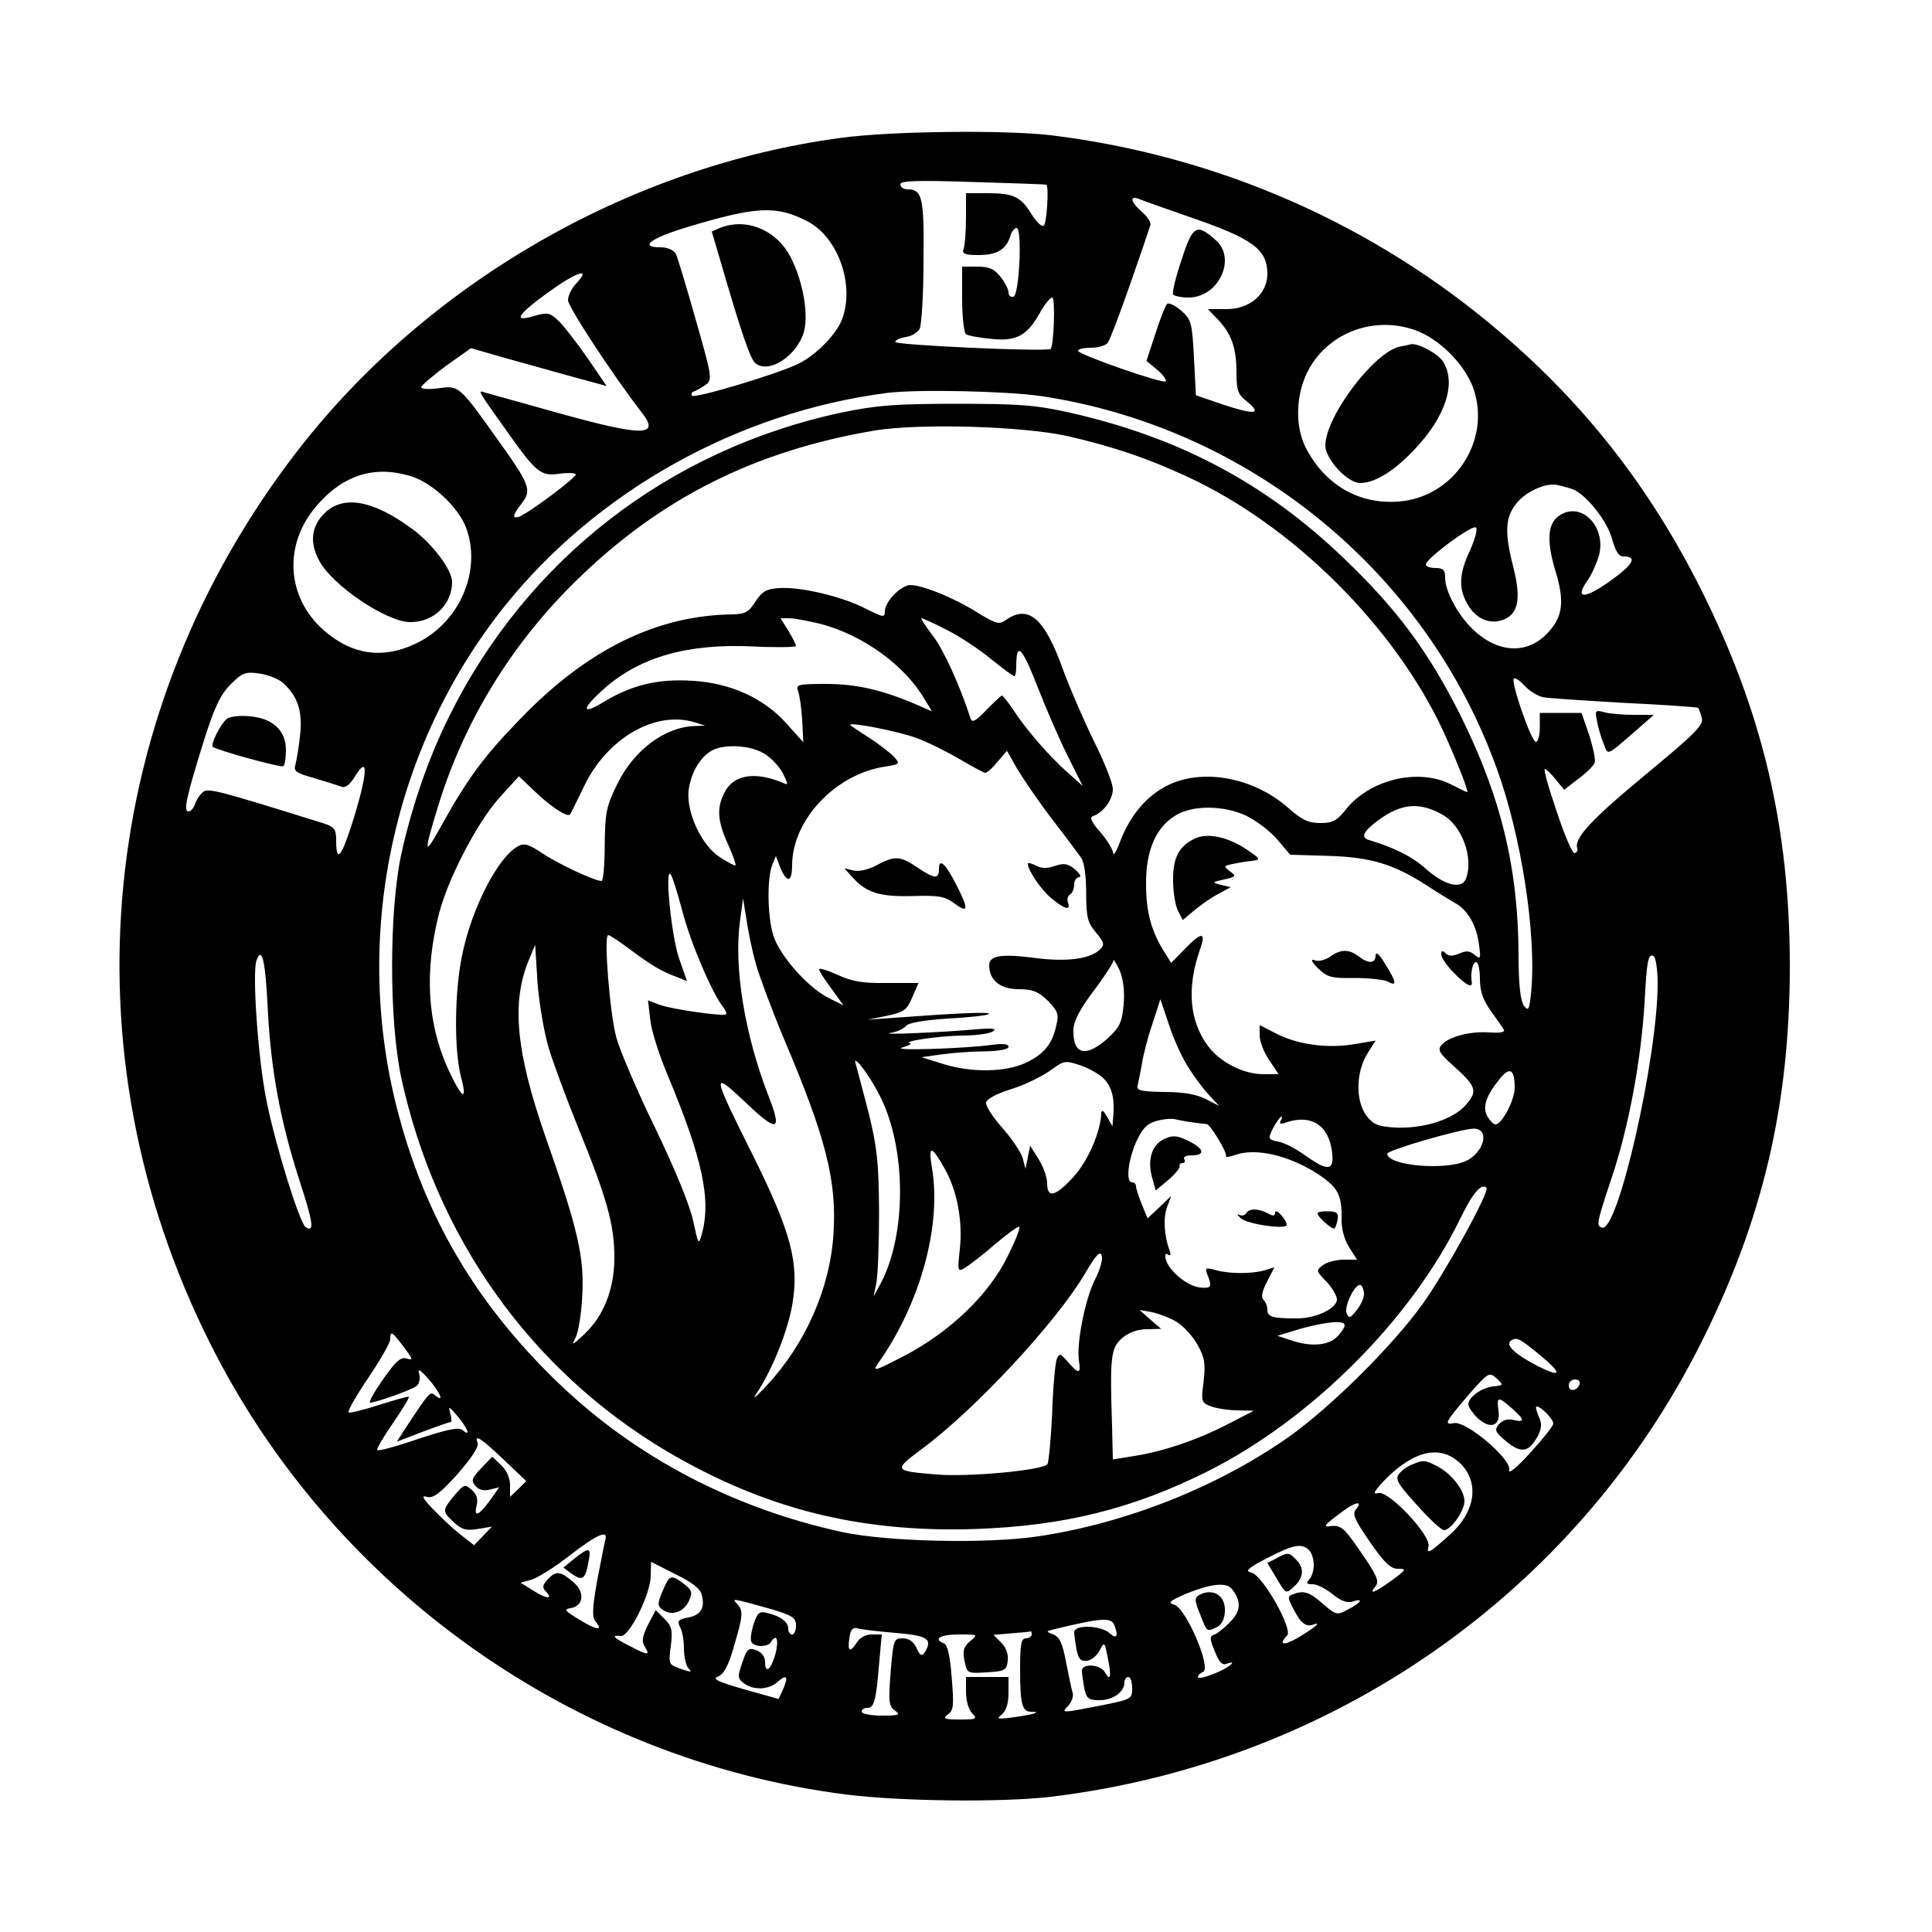 <?xml version="1.0" standalone="no"?>
<!DOCTYPE svg PUBLIC "-//W3C//DTD SVG 20010904//EN"
 "http://www.w3.org/TR/2001/REC-SVG-20010904/DTD/svg10.dtd">
<svg version="1.0" xmlns="http://www.w3.org/2000/svg"
 width="500pt" height="500pt" viewBox="0 0 500 500"
 preserveAspectRatio="xMidYMid meet">
<g transform="translate(0,500) scale(0.1,-0.1)"
fill="#000000" stroke="none">
<path d="M2175 4643 c-544 -73 -1067 -374 -1403 -807 -521 -672 -609 -1553
-229 -2311 317 -635 942 -1079 1645 -1169 141 -18 406 -21 532 -6 729 88 1358
528 1682 1174 160 318 230 617 230 976 0 359 -71 658 -230 975 -131 261 -297
475 -517 663 -329 282 -733 459 -1165 512 -119 14 -415 11 -545 -7z m533 -121
c7 -5 1 -102 -7 -106 -5 -4 -19 10 -31 29 -28 46 -47 55 -114 55 l-56 0 0 -64
c0 -35 -3 -71 -6 -80 -5 -13 2 -16 39 -16 47 0 71 14 82 50 3 11 11 20 16 20
15 0 7 -172 -8 -178 -7 -2 -13 3 -13 11 0 8 -9 26 -21 41 -16 20 -29 26 -60
26 l-39 0 0 -84 c0 -47 5 -88 10 -91 6 -4 35 -9 65 -12 65 -7 93 8 126 67 12
22 27 40 32 40 9 0 4 -128 -4 -133 -13 -8 -404 10 -402 18 1 6 14 11 28 13 14
2 29 11 35 21 5 10 10 89 10 175 2 164 -3 186 -41 186 -11 0 -19 6 -19 13 0 9
41 11 187 6 104 -3 189 -6 191 -7z m372 -84 c163 -56 199 -83 200 -146 0 -53
-45 -92 -106 -92 l-48 0 26 -27 c35 -37 48 -73 48 -138 0 -46 4 -56 27 -74 40
-33 21 -35 -59 -9 l-73 25 -5 97 c-5 93 -7 99 -34 123 -16 13 -32 21 -36 16
-4 -4 -18 -39 -30 -77 l-23 -70 28 -23 c15 -13 25 -27 22 -30 -8 -7 -227 70
-227 79 0 5 15 8 34 8 18 0 38 6 43 13 5 6 31 75 58 152 27 77 50 145 52 152
3 6 -7 22 -21 34 -30 26 -34 44 -8 34 9 -4 69 -25 132 -47z m-990 -11 c79 -41
123 -165 89 -254 -14 -37 -65 -90 -110 -113 -50 -26 -270 -92 -278 -84 -3 4
-1 9 5 11 6 2 20 10 30 17 18 13 17 20 -25 167 -24 85 -47 162 -52 172 -6 10
-21 17 -40 17 -57 0 -25 24 72 53 177 53 228 56 309 14z m-599 -161 c-12 -12
-21 -32 -21 -43 0 -17 118 -197 192 -292 46 -60 3 -61 -213 -1 -101 28 -190
53 -197 55 -16 6 -13 1 52 -90 84 -119 94 -128 144 -121 23 3 42 2 42 -2 0 -9
-122 -100 -146 -109 -20 -7 -17 5 6 34 27 35 22 48 -64 168 -98 138 -99 138
-152 130 -24 -3 -44 -2 -44 3 0 4 29 29 64 55 l65 46 83 -24 c46 -13 125 -35
176 -49 l92 -25 -50 73 c-28 40 -61 83 -75 96 -22 21 -29 22 -60 13 -59 -18
-48 1 33 60 75 54 114 67 73 23z m2183 -125 c60 -26 121 -91 140 -149 45 -135
-53 -280 -195 -290 -103 -8 -191 44 -240 140 -32 63 -24 158 19 220 60 88 176
121 276 79z m-980 -166 c540 -81 997 -455 1180 -965 63 -173 102 -425 89 -573
-5 -51 -7 -55 -19 -40 -9 13 -14 53 -14 133 -1 225 -46 409 -151 620 -83 165
-164 274 -301 405 -202 194 -426 313 -709 377 -89 20 -132 23 -294 23 -161 0
-206 -4 -299 -23 -446 -96 -813 -380 -1014 -787 -53 -106 -97 -234 -124 -358
-31 -147 -31 -427 0 -574 89 -413 334 -759 688 -969 253 -149 499 -211 799
-201 228 8 406 52 600 149 269 135 528 394 655 656 31 64 54 91 67 78 9 -9
-105 -216 -164 -299 -77 -108 -237 -267 -348 -346 -184 -129 -420 -223 -648
-257 -135 -20 -390 -14 -507 11 -281 61 -534 193 -733 384 -216 207 -350 436
-421 718 -113 448 -8 933 279 1293 239 299 604 503 990 553 78 10 309 5 399
-8z m71 -104 c119 -28 202 -56 304 -103 276 -126 541 -390 667 -662 34 -75 66
-156 61 -156 -2 0 -20 9 -42 20 -84 43 -210 13 -272 -65 -23 -29 -34 -35 -66
-35 -31 0 -48 8 -84 40 -88 77 -217 102 -308 59 -55 -26 -99 -77 -125 -144
-10 -27 -19 -42 -19 -33 -1 10 -16 34 -33 54 -24 27 -29 39 -19 42 26 9 51 42
51 70 0 15 -22 70 -48 122 -26 53 -63 138 -82 190 -47 130 -88 166 -146 126
-18 -13 -25 -11 -70 16 -69 44 -162 80 -185 73 -27 -9 -59 -45 -59 -67 0 -17
-4 -16 -50 7 -62 32 -170 57 -224 53 -33 -2 -44 -9 -61 -35 -17 -27 -26 -32
-58 -33 -197 -2 -378 -91 -552 -272 -94 -97 -136 -154 -205 -279 -44 -79 -44
-68 -3 65 67 213 188 411 354 573 218 214 464 337 774 389 117 19 384 11 500
-15z m-1703 -103 c55 -16 123 -79 144 -133 42 -112 -17 -248 -131 -301 -84
-40 -163 -29 -235 33 -100 86 -108 226 -18 327 67 77 148 102 240 74z m3005
-33 c34 -10 92 -81 105 -130 9 -31 17 -45 29 -45 37 0 27 -20 -33 -63 -67 -48
-94 -48 -60 0 11 15 24 45 30 65 20 74 -45 142 -102 104 -31 -20 -34 -65 -11
-142 24 -78 20 -118 -16 -158 -53 -61 -132 -58 -198 6 -39 38 -71 98 -71 133
0 20 -5 25 -25 25 -14 0 -25 4 -25 9 0 15 119 103 129 96 6 -3 -1 -28 -14 -58
-30 -63 -31 -102 -5 -144 22 -37 60 -51 95 -35 35 16 41 56 22 132 -24 93 -22
132 9 169 25 30 75 52 104 46 8 -2 25 -6 37 -10z m-1942 -350 c109 -29 217
-107 268 -195 l19 -31 -39 17 c-88 38 -156 54 -235 54 -72 0 -79 -2 -73 -17 4
-10 9 -44 11 -76 l3 -58 -44 49 c-58 65 -144 104 -241 110 -89 6 -157 -10
-229 -53 -62 -38 -62 -21 0 34 92 81 216 116 383 108 61 -3 112 -2 112 1 0 4
-9 22 -20 40 l-20 32 23 0 c13 0 49 -7 82 -15z m325 -15 c32 -16 84 -50 114
-75 31 -25 58 -45 61 -45 3 0 5 11 5 24 0 67 14 54 55 -51 23 -59 59 -142 80
-183 l37 -74 -37 33 c-46 40 -109 112 -142 163 -14 21 -28 38 -30 38 -2 0 -20
-17 -40 -37 -27 -29 -37 -34 -41 -23 -27 84 -70 179 -98 215 -19 25 -32 45
-29 45 3 0 32 -13 65 -30z m-1718 -137 c38 -34 51 -73 45 -132 -3 -31 -9 -66
-12 -78 -6 -19 -1 -23 49 -37 30 -9 62 -19 70 -22 10 -4 22 6 35 27 34 56 33
12 -2 -104 -33 -106 -47 -125 -47 -61 0 28 -5 34 -32 43 -279 87 -299 92 -313
81 -8 -7 -17 -20 -20 -31 -4 -10 -11 -19 -17 -19 -14 0 -6 36 38 178 29 92 44
124 71 151 30 30 38 33 74 28 22 -3 50 -14 61 -24z m3260 -37 c12 -3 108 -9
211 -15 104 -5 190 -11 192 -13 1 -1 6 -13 9 -25 6 -19 -14 -39 -148 -150
-140 -116 -183 -163 -174 -189 2 -5 -1 -10 -7 -12 -5 -2 -26 46 -46 107 -21
61 -35 111 -31 111 3 0 16 -12 28 -27 l22 -27 36 28 c21 15 40 34 43 42 3 7
-4 39 -14 71 l-20 58 -54 0 -54 0 0 -38 c0 -20 -5 -37 -10 -37 -12 0 -66 156
-57 164 3 3 15 -5 28 -19 12 -13 33 -26 46 -29z m-2192 -66 l25 -8 -28 -1
c-77 -3 -156 -62 -199 -149 -29 -59 -32 -74 -33 -159 0 -51 -4 -93 -8 -93 -18
0 -114 45 -154 72 -34 23 -47 27 -62 18 -52 -27 -121 -162 -145 -282 -20 -95
-21 -246 -3 -315 18 -67 2 -57 -34 22 -53 117 -61 251 -23 400 23 90 97 233
155 299 l52 57 41 -39 c39 -38 84 -68 91 -60 2 2 17 33 35 70 60 128 187 201
290 168z m572 -40 c30 -11 80 -36 112 -55 32 -19 62 -35 66 -35 5 0 19 13 32
29 l24 28 26 -46 c15 -25 55 -84 90 -130 35 -45 69 -91 76 -101 8 -11 13 -47
13 -91 0 -63 4 -77 25 -102 22 -26 23 -32 11 -44 -25 -25 -87 -33 -170 -22
-86 11 -117 6 -117 -19 0 -39 29 -62 76 -62 37 0 51 -6 76 -30 25 -26 29 -35
22 -62 -10 -49 -31 -75 -78 -98 -53 -25 -141 -27 -217 -3 l-54 17 50 7 c28 4
78 8 113 8 38 1 62 5 62 12 0 7 -14 9 -42 5 -75 -10 -265 -16 -233 -7 17 5 26
10 20 11 -22 5 74 19 135 20 36 0 72 5 80 11 11 7 -2 9 -45 5 -91 -8 -254 -15
-220 -9 16 2 34 11 40 18 6 8 46 15 109 19 54 3 102 8 105 12 5 6 -84 2 -259
-11 l-55 -4 50 10 c45 10 52 15 66 48 l16 37 -81 0 c-63 -1 -91 4 -128 21 -27
12 -48 19 -48 14 0 -4 14 -26 32 -50 l31 -43 -40 20 c-54 28 -126 110 -142
162 -15 50 -16 145 -3 180 l10 25 10 -27 c18 -45 32 -43 32 4 1 116 111 234
240 254 39 6 40 7 24 25 -9 10 -39 33 -65 50 -27 17 -49 32 -49 33 0 8 127
-17 172 -34z m-395 -40 c18 -10 39 -33 49 -51 15 -31 15 -32 -2 -24 -71 29
-126 20 -149 -26 -21 -40 -18 -76 10 -136 13 -29 21 -53 18 -53 -3 0 -21 9
-39 21 -47 29 -88 115 -82 173 6 47 31 89 63 105 33 16 98 12 132 -9z m1757
-159 c50 -28 80 -112 60 -165 -11 -28 -54 -18 -101 23 -37 34 -86 58 -150 77
-22 6 -15 22 21 49 61 46 109 51 170 16z m-509 -2 c25 -12 61 -39 80 -61 l34
-40 98 -3 c109 -3 170 -21 256 -77 29 -19 61 -38 71 -44 33 -17 57 -58 63
-105 6 -40 5 -43 -11 -30 -13 11 -22 11 -40 3 -17 -7 -27 -7 -35 1 -8 8 -11 7
-11 -3 0 -8 14 -29 32 -47 30 -31 49 -42 47 -25 -4 23 2 52 11 52 6 0 10 -20
10 -43 0 -32 8 -55 28 -83 15 -21 31 -43 34 -49 4 -6 -10 -9 -37 -7 -49 4
-107 -11 -125 -33 -10 -12 -4 -22 30 -52 61 -55 65 -66 34 -102 -32 -38 -111
-63 -185 -59 -44 3 -55 8 -73 31 -28 38 -27 111 2 159 l22 35 -53 -9 c-70 -12
-146 -2 -202 26 l-45 23 0 -27 c0 -15 11 -44 25 -64 l24 -36 -40 0 c-51 0
-111 31 -142 72 -49 65 -56 151 -22 249 17 48 6 49 -39 3 l-35 -36 -15 24
c-35 54 -50 105 -50 178 -1 88 25 149 77 180 44 27 124 26 182 -1z m-1459
-247 c20 -79 78 -215 106 -249 6 -8 9 -15 7 -18 -7 -6 -142 13 -173 25 l-29
11 6 -51 c3 -28 23 -90 43 -138 93 -222 115 -327 90 -417 -8 -28 -9 -26 -22
35 -8 39 -47 134 -98 240 -47 96 -92 202 -101 235 -17 63 -33 265 -21 265 4 0
30 -17 59 -39 54 -40 79 -55 120 -70 l25 -10 -20 57 c-20 56 -38 234 -23 220
5 -5 18 -48 31 -96z m190 -136 c9 -32 41 -118 71 -190 111 -261 139 -372 130
-510 -9 -140 -72 -283 -172 -391 -32 -34 -40 -40 -25 -18 40 61 80 162 91 230
17 105 -4 184 -100 378 -108 216 -110 225 -28 148 90 -86 103 -84 65 13 -61
158 -89 330 -73 450 l8 59 9 -55 c4 -30 15 -82 24 -114z m-536 -218 c12 -40
46 -131 75 -203 76 -186 95 -255 95 -339 0 -83 -28 -153 -80 -201 -30 -28 -32
-28 -20 -6 7 14 15 63 17 110 5 99 -11 170 -96 411 -75 216 -88 345 -43 454
l17 41 6 -97 c4 -53 17 -130 29 -170z m-727 100 c8 -156 32 -289 83 -446 35
-108 38 -132 15 -118 -15 10 -77 207 -101 326 -22 106 -38 334 -26 365 14 38
23 -2 29 -127z m3597 67 c0 -192 -103 -646 -144 -632 -15 5 -15 9 27 135 43
130 74 299 83 446 6 114 10 130 24 121 5 -3 10 -35 10 -70z m-1382 -54 c-4
-47 -10 -59 -41 -88 -57 -51 -91 -43 -89 23 1 22 17 53 52 99 27 36 50 71 51
78 0 7 7 -4 16 -23 10 -23 14 -54 11 -89z m168 -164 c14 -23 38 -55 53 -71
l26 -28 -35 18 c-24 12 -58 18 -107 18 -60 1 -72 4 -69 16 2 8 7 33 11 55 3
22 15 69 27 104 l21 65 23 -68 c12 -37 35 -87 50 -109z m-801 -69 c71 -135 72
-360 5 -488 l-19 -35 7 35 c4 19 7 103 7 185 -1 128 -5 165 -27 255 -15 58
-30 114 -33 125 -11 32 31 -21 60 -77z m583 39 c20 -22 27 -49 23 -97 l-2 -25
-14 25 c-9 16 -14 19 -15 9 -1 -47 -35 -125 -72 -165 -47 -51 -68 -56 -68 -16
0 15 -10 43 -22 62 l-22 35 -6 -30 -6 -30 -7 27 c-4 15 -28 51 -53 79 -25 28
-44 58 -42 66 2 9 28 23 64 34 33 10 78 32 100 47 38 28 40 28 80 15 23 -8 51
-24 62 -36z m1062 -22 c0 -32 -33 -95 -50 -95 -5 0 -14 10 -21 21 -13 25 -3
54 34 99 25 30 37 22 37 -25z m-832 -90 c15 -2 31 -4 35 -4 9 -1 53 -73 50
-83 -2 -4 11 -2 27 4 51 17 134 -2 207 -48 55 -36 66 -54 65 -118 -1 -24 7
-54 19 -73 l21 -33 -34 0 c-19 0 -43 -6 -54 -14 -19 -14 -18 -15 9 -43 15 -16
27 -37 27 -46 0 -23 -56 -50 -105 -49 -62 0 -75 4 -75 22 0 9 -4 20 -10 26 -7
7 -4 22 9 47 l19 37 -27 -8 c-34 -9 -89 -9 -125 1 -25 7 -28 6 -22 -10 14 -34
11 -38 -19 -35 -33 4 -80 43 -88 73 -3 12 -1 17 6 12 6 -4 8 0 4 10 -14 38
-17 84 -7 112 l11 30 -30 -29 -31 -29 -15 36 c-8 20 -15 41 -15 47 0 5 -4 10
-10 10 -17 0 -11 55 10 104 16 35 28 48 53 55 18 5 40 7 50 4 9 -2 29 -6 45
-8z m226 4 c-4 -8 1 -9 17 -3 63 20 107 -8 116 -75 7 -51 -9 -54 -68 -12 -22
16 -53 33 -69 36 -29 6 -29 7 -15 36 9 16 18 29 21 29 3 0 2 -5 -2 -11z m521
-29 c13 -20 -8 -59 -40 -74 -54 -26 -203 -13 -205 18 -1 9 185 63 222 65 9 1
19 -3 23 -9z m-1391 -93 c33 -57 48 -138 40 -210 -6 -56 -6 -59 12 -49 10 6
46 33 78 61 33 28 62 49 64 46 3 -3 -11 -38 -31 -78 -49 -99 -150 -195 -267
-256 -75 -39 -83 -42 -68 -20 110 155 165 357 140 506 -10 60 -2 60 32 0z
m390 -288 c-26 -52 -48 -164 -42 -209 6 -37 0 -37 -28 -5 -20 23 -22 24 -29 8
-4 -10 -10 -73 -12 -140 -3 -66 -9 -126 -12 -132 -10 -16 -205 -34 -287 -27
-111 9 -112 11 -41 64 141 104 353 332 428 461 25 43 36 54 40 42 4 -9 -4 -37
-17 -62z m696 -38 c0 -11 -9 -29 -19 -42 -17 -21 -20 -22 -26 -7 -7 19 24 80
37 72 4 -3 8 -13 8 -23z m-485 -72 c17 -10 41 -36 54 -59 19 -34 21 -49 16
-95 -7 -53 -6 -55 20 -65 14 -5 45 -10 68 -10 l42 -1 -66 -34 c-81 -42 -168
-71 -243 -83 l-56 -9 -2 86 c-6 183 -3 202 26 228 18 15 40 23 64 23 l37 1
-28 24 -28 25 33 -6 c18 -4 47 -15 63 -25z m435 -9 c0 -5 -9 -19 -20 -30 -23
-23 -70 -26 -121 -8 l-33 11 59 18 c70 19 115 23 115 9z m-2435 -56 c24 -32
25 -35 8 -30 -16 5 -28 -6 -62 -54 -23 -33 -38 -60 -33 -60 15 0 107 33 120
43 7 5 10 19 7 31 -5 16 1 13 25 -14 30 -35 41 -62 16 -41 -13 11 -14 10 -81
-92 l-18 -28 68 26 c37 14 69 25 72 25 2 0 2 10 -2 23 -5 19 -3 18 19 -8 27
-32 35 -55 13 -36 -10 8 -39 2 -115 -23 -55 -19 -103 -32 -106 -29 -2 3 16 34
41 70 24 35 43 66 41 68 -1 2 -36 -8 -77 -21 -41 -13 -76 -22 -79 -19 -3 3 20
43 51 89 31 46 57 91 57 100 0 23 4 21 35 -20z m2943 -23 c56 -47 53 -57 -7
-27 -62 32 -87 56 -70 67 15 9 21 6 77 -40z m-124 -79 c-31 -4 -64 -28 -64
-47 0 -6 11 -22 24 -35 33 -30 60 -21 54 20 -5 36 -1 37 35 5 33 -29 34 -37 4
-30 -15 4 -28 0 -38 -11 -12 -15 -10 -20 20 -45 38 -31 58 -28 81 15 10 20 11
31 2 51 -6 14 -9 25 -5 25 11 0 43 -33 43 -44 0 -6 -27 -40 -60 -76 -33 -37
-57 -56 -54 -45 7 28 -111 128 -143 122 -27 -5 -24 1 40 76 49 55 51 57 70 40
19 -18 19 -18 -9 -21z m224 6 c-6 -18 -28 -21 -28 -4 0 9 7 16 16 16 9 0 14
-5 12 -12z m-2783 -197 l57 -54 -21 -21 -21 -20 0 30 c0 19 -9 39 -23 52 l-23
22 -29 -30 c-24 -25 -26 -32 -15 -45 9 -11 22 -14 38 -10 l24 6 -21 -30 c-31
-43 -45 -50 -38 -19 5 18 1 30 -12 42 -18 16 -20 15 -45 -14 -32 -39 -32 -41
-1 -70 19 -18 31 -22 61 -17 l37 6 -23 -24 -23 -24 -36 28 c-20 16 -52 46 -71
66 -27 28 -30 36 -15 31 16 -4 33 8 79 59 37 43 56 71 52 81 -9 24 8 13 69
-45z m2476 -10 c48 -49 37 -124 -28 -182 -53 -48 -62 -53 -56 -31 7 28 -103
145 -130 138 -15 -4 -12 3 14 31 77 80 148 96 200 44z m-271 -116 c-11 -13 -5
-27 35 -85 38 -55 54 -70 73 -70 23 0 22 -2 -16 -30 -46 -33 -61 -38 -42 -15
10 12 4 27 -36 85 -47 69 -54 74 -84 70 -17 -2 -11 5 34 38 33 25 54 29 36 7z
m-1944 -82 c-2 -10 -12 -58 -21 -106 -12 -69 -13 -92 -4 -103 21 -25 4 -24
-41 4 -38 23 -42 27 -24 30 35 5 39 43 6 69 -33 28 -44 28 -65 5 -13 -14 -14
-21 -5 -30 21 -21 3 -21 -31 1 l-34 21 29 8 c16 5 61 33 99 63 73 56 100 67
91 38z m1822 -25 c7 -7 12 -24 12 -38 0 -14 -5 -31 -12 -38 -9 -9 -7 -12 9
-12 12 0 35 -12 52 -26 21 -17 37 -23 51 -19 30 10 24 -2 -11 -20 -29 -16 -31
-15 -65 14 -35 31 -50 36 -78 25 -14 -5 -14 -9 1 -37 19 -38 33 -49 53 -41 22
8 2 -9 -42 -35 -36 -21 -51 -18 -27 6 16 16 -63 156 -92 163 -18 4 -11 11 41
38 68 35 89 39 108 20z m-1572 -115 c9 -34 -2 -53 -35 -59 -26 -5 -29 -9 -21
-25 6 -10 10 -35 10 -56 0 -22 6 -45 12 -51 10 -10 6 -10 -20 -1 -32 11 -32
12 -26 59 5 41 3 51 -16 70 l-23 23 -20 -38 c-15 -31 -17 -43 -8 -57 14 -23 9
-23 -39 2 -44 22 -49 29 -23 26 22 -1 76 107 77 155 l1 37 63 -32 c43 -21 65
-38 68 -53z m1372 15 c25 -32 24 -58 -5 -86 -15 -16 -34 -31 -42 -33 -11 -4
-10 -12 3 -43 12 -30 20 -37 33 -31 12 4 15 3 8 -3 -16 -16 -85 -42 -85 -32 0
4 6 10 13 13 24 8 -44 166 -74 174 -18 5 -12 10 32 29 62 25 102 30 117 12z
m-1190 -53 c53 -16 62 -22 62 -42 0 -12 -4 -23 -10 -23 -5 0 -10 6 -10 14 0
18 -19 33 -52 41 -23 6 -27 3 -38 -29 -6 -20 -9 -40 -5 -46 8 -13 42 -13 50 0
15 24 21 7 12 -30 -12 -42 -27 -54 -27 -20 0 12 -9 24 -22 29 -21 8 -25 4 -37
-32 -13 -37 -12 -41 5 -54 25 -18 64 -16 86 4 24 21 29 15 15 -18 l-12 -26
-89 25 c-69 20 -84 27 -68 33 15 6 27 27 41 77 24 81 25 93 9 111 -15 15 -16
16 90 -14z m886 -41 c11 -29 6 -37 -12 -21 -23 21 -92 23 -92 3 0 -7 3 -28 6
-45 5 -25 11 -31 28 -29 11 2 26 14 32 27 12 23 13 22 21 -20 10 -48 7 -63 -8
-36 -12 20 -59 23 -59 3 0 -7 3 -28 6 -45 6 -27 11 -31 40 -31 34 0 64 21 64
46 0 8 5 14 10 14 6 0 10 -13 10 -29 0 -28 -2 -29 -82 -45 -102 -20 -103 -20
-83 0 8 9 14 24 11 33 -3 9 -10 45 -17 79 -9 49 -17 66 -33 72 -20 8 -20 8 4
14 120 29 146 31 154 10z m-566 -20 c84 -7 97 -16 74 -52 -6 -9 -12 -6 -20 13
-8 17 -20 25 -36 25 -23 0 -24 -4 -31 -87 -6 -77 -5 -88 11 -100 16 -11 11
-13 -34 -13 -29 0 -52 5 -52 10 0 6 6 10 14 10 18 0 23 16 31 113 l7 77 -26 0
c-15 0 -31 -8 -38 -20 -18 -28 -25 -25 -20 10 3 23 9 29 21 26 9 -3 53 -8 99
-12z m352 -4 c0 -5 -7 -10 -15 -10 -12 0 -15 -15 -15 -79 0 -90 5 -111 28
-111 30 0 7 -7 -43 -14 -44 -6 -48 -5 -32 7 11 10 17 28 17 56 l0 41 -55 0
-55 0 0 -39 c0 -23 7 -46 16 -55 14 -15 11 -16 -32 -16 -41 0 -45 2 -31 13 15
10 16 24 10 95 -4 56 -11 86 -20 89 -29 11 -10 23 38 23 50 0 51 0 30 -17 -17
-15 -20 -24 -15 -51 7 -33 7 -33 58 -30 47 3 51 5 54 30 2 17 -4 34 -17 47
l-20 20 47 4 c26 2 48 4 50 5 1 1 2 -2 2 -8z"/>
<path d="M3058 4328 c-15 -44 -25 -85 -22 -90 3 -4 21 -8 40 -8 77 0 124 99
72 147 -51 46 -61 41 -90 -49z"/>
<path d="M1863 4410 l-21 -9 23 -78 c55 -190 77 -252 90 -263 35 -29 109 20
126 83 13 49 -7 147 -42 204 -39 62 -112 89 -176 63z"/>
<path d="M3623 4103 c-66 -13 -193 -181 -193 -256 0 -35 57 -97 90 -97 38 0
87 30 140 86 82 86 110 174 74 229 -13 20 -65 48 -83 44 -3 -1 -16 -4 -28 -6z"/>
<path d="M839 3671 c-33 -33 -38 -75 -14 -120 33 -65 175 -161 237 -161 61 0
108 46 108 104 0 31 -51 99 -103 137 -102 75 -179 89 -228 40z"/>
<path d="M589 3141 c-16 -10 -46 -69 -38 -74 12 -9 175 -54 182 -50 4 2 7 21
7 42 0 50 -34 82 -92 87 -24 3 -50 0 -59 -5z"/>
<path d="M4133 3134 c3 -16 10 -42 17 -58 12 -32 5 -35 88 37 l42 37 -52 0
c-29 0 -64 3 -77 7 -22 6 -24 4 -18 -23z"/>
<path d="M2269 2761 c-22 -12 -46 -17 -60 -14 l-24 6 20 -22 c36 -41 70 -52
155 -50 69 2 84 0 110 -19 36 -27 38 -16 5 48 -28 55 -45 71 -45 41 0 -27 -11
-26 -56 4 -44 30 -58 31 -105 6z"/>
<path d="M2660 2765 c0 -17 33 -66 60 -89 35 -29 52 -34 44 -12 -3 8 -1 17 5
21 6 3 11 15 11 26 0 10 6 19 13 19 6 1 2 9 -11 20 -18 15 -28 17 -52 9 -20
-7 -35 -7 -49 1 -12 6 -21 8 -21 5z"/>
<path d="M3095 2831 c-43 -19 -60 -50 -59 -110 0 -31 6 -66 13 -79 l12 -23 31
26 c17 14 44 33 62 42 l31 17 -25 6 c-24 6 -24 7 8 14 31 7 32 9 15 21 -17 13
-16 14 7 19 14 3 36 7 50 8 24 3 23 5 -16 31 -45 30 -97 42 -129 28z"/>
<path d="M3442 2524 c-13 -9 -31 -13 -40 -9 -11 4 -8 -4 9 -21 24 -23 34 -26
94 -25 37 0 75 -4 86 -9 25 -14 24 -3 -6 45 -15 25 -24 33 -25 23 0 -22 -18
-23 -44 -3 -25 19 -46 19 -74 -1z"/>
<path d="M3007 2049 c-27 -16 -37 -52 -26 -94 l10 -36 32 27 c18 15 31 31 30
36 -2 4 2 8 8 8 5 0 7 5 4 10 -4 6 5 10 19 10 35 0 33 16 -4 35 -34 18 -48 18
-73 4z"/>
<path d="M3225 1860 c-4 -6 -12 -7 -18 -4 -7 4 -5 0 3 -8 15 -16 120 -31 120
-18 0 13 -29 45 -30 32 0 -9 -5 -10 -19 -2 -25 13 -48 13 -56 0z"/>
<path d="M3410 1860 c0 -10 39 -44 44 -39 2 2 6 13 8 24 2 16 -3 20 -24 20
-16 1 -28 -2 -28 -5z"/>
<path d="M3655 1210 c-12 -4 -27 -15 -34 -24 -11 -13 -5 -25 46 -81 32 -36 63
-65 70 -65 18 0 53 50 53 75 0 28 -33 71 -70 90 -32 17 -37 17 -65 5z"/>
<path d="M1486 966 l-28 -23 23 -17 c27 -18 34 -13 42 32 8 38 2 39 -37 8z"/>
<path d="M3303 967 l-23 -12 21 -35 c28 -47 26 -46 49 -25 24 22 26 48 4 69
-18 19 -22 19 -51 3z"/>
<path d="M1715 883 c-14 -34 -14 -39 0 -49 23 -17 55 -6 68 23 10 22 8 27 -13
44 -34 25 -37 24 -55 -18z"/>
<path d="M3102 871 c-11 -6 -10 -16 4 -49 18 -47 17 -46 45 -32 22 12 26 59 7
78 -14 14 -37 15 -56 3z"/>
</g>
</svg>
